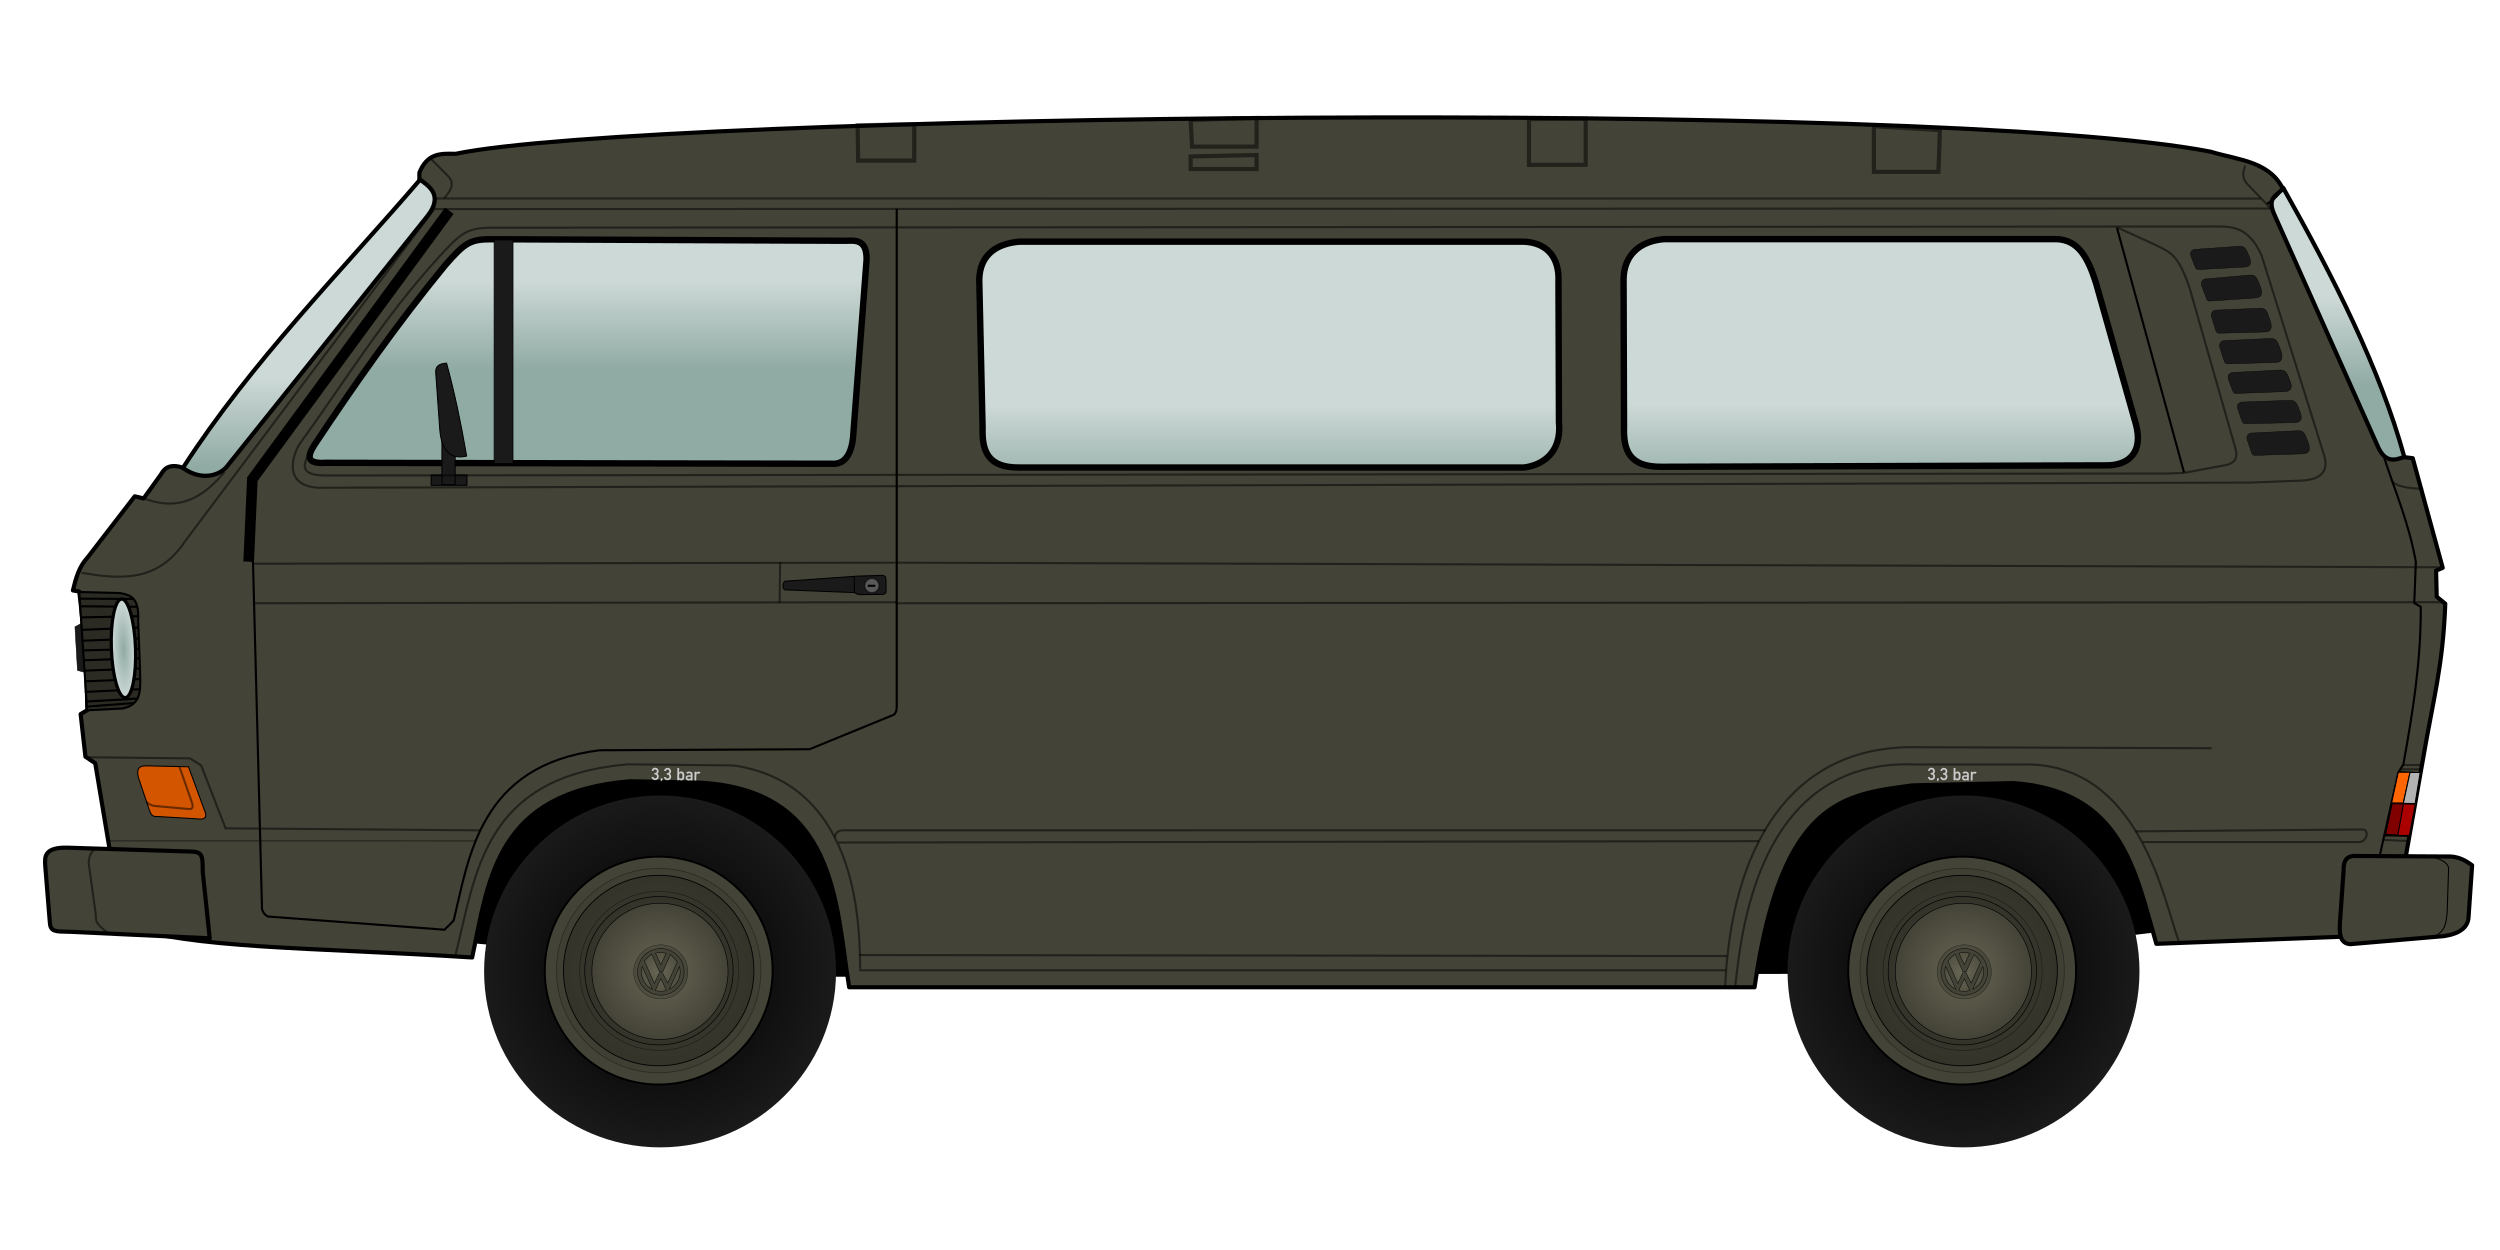 <?xml version="1.0" encoding="UTF-8" standalone="no"?>
<!-- Created with Inkscape (http://www.inkscape.org/) -->

<svg
   xmlns:dc="http://purl.org/dc/elements/1.1/"
   xmlns:cc="http://creativecommons.org/ns#"
   xmlns:rdf="http://www.w3.org/1999/02/22-rdf-syntax-ns#"
   xmlns:svg="http://www.w3.org/2000/svg"
   xmlns="http://www.w3.org/2000/svg"
   xmlns:xlink="http://www.w3.org/1999/xlink"
   xmlns:sodipodi="http://sodipodi.sourceforge.net/DTD/sodipodi-0.dtd"
   xmlns:inkscape="http://www.inkscape.org/namespaces/inkscape"
   width="600"
   height="300"
   viewBox="0 0 600 300"
   id="svg2"
   version="1.1"
   inkscape:version="0.91 r13725"
   sodipodi:docname="VW_Transporter_T3_BW.svg">
  <defs
     id="defs4">
    <linearGradient
       id="linearGradient3719">
      <stop
         style="stop-color:#90aaa4;stop-opacity:1;"
         offset="0"
         id="stop3721" />
      <stop
         style="stop-color:#cdd9d6;stop-opacity:1;"
         offset="1"
         id="stop3723" />
    </linearGradient>
    <radialGradient
       inkscape:collect="always"
       xlink:href="#linearGradient3775-7"
       id="radialGradient4443"
       gradientUnits="userSpaceOnUse"
       cx="1824.047"
       cy="1122.217"
       fx="1824.047"
       fy="1122.217"
       r="108.551" />
    <linearGradient
       id="linearGradient3775-7">
      <stop
         style="stop-color:#2b2b2b;stop-opacity:1;"
         offset="0"
         id="stop3777-57" />
      <stop
         id="stop3783-8"
         offset="0.5"
         style="stop-color:#0b0b0b;stop-opacity:1;" />
      <stop
         style="stop-color:#1a1a1a;stop-opacity:1;"
         offset="1"
         id="stop3779-2" />
    </linearGradient>
    <radialGradient
       inkscape:collect="always"
       xlink:href="#linearGradient3852-8"
       id="radialGradient4445"
       gradientUnits="userSpaceOnUse"
       cx="1824.047"
       cy="1122.217"
       fx="1824.047"
       fy="1122.217"
       r="109.051" />
    <linearGradient
       id="linearGradient3852-8">
      <stop
         style="stop-color:#444337;stop-opacity:1;"
         offset="0"
         id="stop3854-0" />
      <stop
         style="stop-color:#34332a;stop-opacity:1;"
         offset="1"
         id="stop3856-2" />
    </linearGradient>
    <radialGradient
       inkscape:collect="always"
       xlink:href="#linearGradient3852-8"
       id="radialGradient4447"
       gradientUnits="userSpaceOnUse"
       cx="1824.047"
       cy="1122.217"
       fx="1824.047"
       fy="1122.217"
       r="109.051" />
    <radialGradient
       inkscape:collect="always"
       xlink:href="#linearGradient3852-8"
       id="radialGradient4449"
       gradientUnits="userSpaceOnUse"
       cx="1824.047"
       cy="1122.217"
       fx="1824.047"
       fy="1122.217"
       r="109.051" />
    <radialGradient
       inkscape:collect="always"
       xlink:href="#linearGradient3852-8"
       id="radialGradient4451"
       gradientUnits="userSpaceOnUse"
       cx="1824.047"
       cy="1122.217"
       fx="1824.047"
       fy="1122.217"
       r="109.051" />
    <radialGradient
       inkscape:collect="always"
       xlink:href="#linearGradient3860-8"
       id="radialGradient4453"
       gradientUnits="userSpaceOnUse"
       cx="1824.047"
       cy="1122.217"
       fx="1824.047"
       fy="1122.217"
       r="109.051" />
    <linearGradient
       id="linearGradient3860-8">
      <stop
         style="stop-color:#686654;stop-opacity:1;"
         offset="0"
         id="stop3862-2" />
      <stop
         style="stop-color:#444337;stop-opacity:1;"
         offset="1"
         id="stop3864-0" />
    </linearGradient>
    <radialGradient
       inkscape:collect="always"
       xlink:href="#linearGradient3860-8"
       id="radialGradient4503"
       gradientUnits="userSpaceOnUse"
       gradientTransform="matrix(0.062,5.1252011e-8,-5.4971232e-8,0.07,-503.61,303.121)"
       cx="1824.047"
       cy="1122.217"
       fx="1824.047"
       fy="1122.217"
       r="109.051" />
    <radialGradient
       inkscape:collect="always"
       xlink:href="#linearGradient3775-7"
       id="radialGradient4443-3"
       gradientUnits="userSpaceOnUse"
       cx="1824.047"
       cy="1122.217"
       fx="1824.047"
       fy="1122.217"
       r="108.551" />
    <radialGradient
       inkscape:collect="always"
       xlink:href="#linearGradient3852-8"
       id="radialGradient4445-7"
       gradientUnits="userSpaceOnUse"
       cx="1824.047"
       cy="1122.217"
       fx="1824.047"
       fy="1122.217"
       r="109.051" />
    <radialGradient
       inkscape:collect="always"
       xlink:href="#linearGradient3852-8"
       id="radialGradient4447-5"
       gradientUnits="userSpaceOnUse"
       cx="1824.047"
       cy="1122.217"
       fx="1824.047"
       fy="1122.217"
       r="109.051" />
    <radialGradient
       inkscape:collect="always"
       xlink:href="#linearGradient3852-8"
       id="radialGradient4449-3"
       gradientUnits="userSpaceOnUse"
       cx="1824.047"
       cy="1122.217"
       fx="1824.047"
       fy="1122.217"
       r="109.051" />
    <radialGradient
       inkscape:collect="always"
       xlink:href="#linearGradient3852-8"
       id="radialGradient4451-5"
       gradientUnits="userSpaceOnUse"
       cx="1824.047"
       cy="1122.217"
       fx="1824.047"
       fy="1122.217"
       r="109.051" />
    <radialGradient
       inkscape:collect="always"
       xlink:href="#linearGradient3860-8"
       id="radialGradient4453-4"
       gradientUnits="userSpaceOnUse"
       cx="1824.047"
       cy="1122.217"
       fx="1824.047"
       fy="1122.217"
       r="109.051" />
    <radialGradient
       inkscape:collect="always"
       xlink:href="#linearGradient3860-8"
       id="radialGradient4503-0"
       gradientUnits="userSpaceOnUse"
       gradientTransform="matrix(0.062,5.1252011e-8,-5.4971232e-8,0.07,-503.61,303.121)"
       cx="1824.047"
       cy="1122.217"
       fx="1824.047"
       fy="1122.217"
       r="109.051" />
    <linearGradient
       gradientTransform="translate(51.893,879.96)"
       y2="-65.745"
       x2="-147.857"
       y1="-23.816"
       x1="-147.857"
       gradientUnits="userSpaceOnUse"
       id="linearGradient4538-3"
       xlink:href="#linearGradient3719"
       inkscape:collect="always" />
    <linearGradient
       gradientTransform="translate(240.952,834.286)"
       y2="-65.745"
       x2="-147.857"
       y1="-23.816"
       x1="-147.857"
       gradientUnits="userSpaceOnUse"
       id="linearGradient4538-8"
       xlink:href="#linearGradient3719"
       inkscape:collect="always" />
    <linearGradient
       gradientTransform="translate(834.761,892.419)"
       y2="-65.745"
       x2="-147.857"
       y1="-23.816"
       x1="-147.857"
       gradientUnits="userSpaceOnUse"
       id="linearGradient4538-9"
       xlink:href="#linearGradient3719"
       inkscape:collect="always" />
    <linearGradient
       gradientTransform="translate(532.148,892.753)"
       y2="-65.745"
       x2="-147.857"
       y1="-23.816"
       x1="-147.857"
       gradientUnits="userSpaceOnUse"
       id="linearGradient4538-9-1"
       xlink:href="#linearGradient3719"
       inkscape:collect="always" />
    <linearGradient
       gradientTransform="translate(1064.524,841.905)"
       y2="-65.745"
       x2="-147.857"
       y1="-23.816"
       x1="-147.857"
       gradientUnits="userSpaceOnUse"
       id="linearGradient4538-6"
       xlink:href="#linearGradient3719"
       inkscape:collect="always" />
    <radialGradient
       inkscape:collect="always"
       xlink:href="#linearGradient3719"
       id="radialGradient4711"
       cx="-181.429"
       cy="924.981"
       fx="-181.429"
       fy="924.981"
       r="4.286"
       gradientTransform="matrix(1.325,0,0,5.409,56.735,-4067.504)"
       gradientUnits="userSpaceOnUse" />
  </defs>
  <sodipodi:namedview
     id="base"
     pagecolor="#ffffff"
     bordercolor="#666666"
     borderopacity="1.0"
     inkscape:pageopacity="0.0"
     inkscape:pageshadow="2"
     inkscape:zoom="1.4849242"
     inkscape:cx="241.50134"
     inkscape:cy="118.40977"
     inkscape:document-units="px"
     inkscape:current-layer="layer1"
     showgrid="false"
     inkscape:window-width="1920"
     inkscape:window-height="1018"
     inkscape:window-x="-8"
     inkscape:window-y="-8"
     inkscape:window-maximized="1"
     showguides="false"
     units="px" />
  <g
     inkscape:label="Ebene 1"
     inkscape:groupmode="layer"
     id="layer1"
     transform="translate(0,-752.362)">
    <g
       id="g4817"
       transform="matrix(0.511,0,0,0.511,105.714,427.029)">
      <path
         sodipodi:nodetypes="ccccccc"
         id="rect2830-1"
         d="M 3.236,983.098 824.621,984.527 812.478,1073.769 637.817,1094.043 184.278,1095.403 5.379,1078.769 Z"
         style="fill:#000000;fill-opacity:1;fill-rule:nonzero;stroke:none;stroke-width:1.972;stroke-linejoin:round;stroke-miterlimit:4;stroke-dashoffset:0;stroke-opacity:1"
         inkscape:connector-curvature="0" />
      <path
         sodipodi:nodetypes="ccccccccccccccccccccccccccccccccccc"
         id="rect2830-8"
         d="M 7.09,708.904 C 97.006,690.061 703.173,682.871 831.336,707.894 c 13.356,4.09 29.243,4.382 35.031,19.823 l 55.137,123.566 4.799,0.565 14.084,51.503 -3.116,1.309 0.293,12.234 4.024,3.325 c -1.145,30.027 -5.626,44.362 -10.757,74.676 l -14.302,80.823 -110.626,4.226 c -9.835,-33.416 -15.682,-71.932 -67.225,-75.482 l -47.389,1.068 c -31.197,4.377 -61.402,5.637 -74.107,94.82 l -425.236,0 c -6.455,-39.686 -5.759,-93.291 -71.333,-96.138 l -31.663,-0.611 c -62.474,5.13 -66.194,45.124 -74.062,82.757 -76.116,-4.839 -132.647,-3.946 -164.364,-15.41 l -12.67,-75.799 -4.615,-3.103 -2.249,-19.995 3.125,-1.85 c -0.135,-17.933 -1.816,-40.33 -3.78,-55.723 l -2.969,-0.511 c 1.335,-5.601 2.84,-11.116 6.82,-15.394 l 22.222,-28.813 4.167,1.011 8.207,-11.397 c 1.785,-3.245 4.688,-5.149 11.203,-2.718 l 9.132,-2.568 100.97,-121.343 0,-14.971 c 3.743,-9.076 9.567,-9.066 17,-8.871 z"
         style="fill:#444337;fill-opacity:1;fill-rule:nonzero;stroke:#000000;stroke-width:1.957;stroke-linejoin:round;stroke-miterlimit:4;stroke-dashoffset:0;stroke-opacity:1;stroke-dasharray:none"
         inkscape:connector-curvature="0" />
      <path
         sodipodi:nodetypes="cccccccc"
         id="rect2830-84"
         d="m -174.679,1034.801 57.352,1.804 c 5.866,-0.01 5.614,2.436 5.672,9.581 l 3.274,31.177 -65.462,-3.066 c -7.462,-0.112 -9.307,-0.061 -9.625,-4.393 l -2.161,-26.574 c -0.295,-4.326 -0.529,-8.947 10.949,-8.528 z"
         style="fill:#444337;fill-opacity:1;fill-rule:nonzero;stroke:#000000;stroke-width:1.957;stroke-linejoin:round;stroke-miterlimit:4;stroke-dashoffset:0;stroke-opacity:1;stroke-dasharray:none"
         inkscape:connector-curvature="0" />
      <path
         sodipodi:nodetypes="ccccccccc"
         id="rect2830-6"
         d="m 898.412,1038.677 43.651,0.253 c 5.438,-0.292 8.909,1.777 12.135,4.14 l -1.652,23.919 c -0.125,4.697 -3.372,8.058 -11.493,9.33 l -44.156,3.788 c -5.005,-0.446 -5.05,-5.23 -4.766,-10.303 l 1.684,-24.143 c -0.136,-5.665 2.078,-6.63 4.597,-6.983 z"
         style="fill:#444337;fill-opacity:1;fill-rule:nonzero;stroke:#000000;stroke-width:1.957;stroke-linejoin:round;stroke-miterlimit:4;stroke-dashoffset:0;stroke-opacity:1;stroke-dasharray:none"
         inkscape:connector-curvature="0" />
      <g
         id="g4605"
         transform="matrix(2.114,0,0,2.114,928.216,286.631)">
        <g
           transform="matrix(0.223,0,0,0.223,-797.154,127.594)"
           id="g3785-5">
          <circle
             transform="matrix(1.615,0,0,1.615,-1121.354,-674.259)"
             id="path3649-5"
             style="fill:url(#radialGradient4443);fill-opacity:1;fill-rule:nonzero;stroke:none"
             cx="1824.047"
             cy="1122.217"
             r="108.551" />
          <circle
             transform="matrix(1.046,0,0,1.046,-84.828,-36.552)"
             id="path3649-0-2"
             style="fill:#444337;fill-opacity:1;fill-rule:nonzero;stroke:#000000;stroke-width:1.912;stroke-miterlimit:4;stroke-dasharray:none;stroke-opacity:1"
             cx="1824.047"
             cy="1122.217"
             r="108.551" />
          <circle
             transform="matrix(0.938,0,0,0.938,112.159,84.642)"
             id="path3649-4-76"
             style="opacity:0.306;fill:url(#radialGradient4445);fill-opacity:1;fill-rule:nonzero;stroke:#000000;stroke-opacity:1"
             cx="1824.047"
             cy="1122.217"
             r="108.551" />
          <circle
             transform="matrix(0.874,0,0,0.874,228.876,156.45)"
             id="path3649-4-7-7"
             style="fill:url(#radialGradient4447);fill-opacity:1;fill-rule:nonzero;stroke:#000000;stroke-opacity:1"
             cx="1824.047"
             cy="1122.217"
             r="108.551" />
          <circle
             transform="matrix(0.73,0,0,0.73,492.063,318.372)"
             id="path3649-4-8-8"
             style="opacity:0.431;fill:url(#radialGradient4449);fill-opacity:1;fill-rule:nonzero;stroke:#000000;stroke-opacity:1"
             cx="1824.047"
             cy="1122.217"
             r="108.551" />
          <circle
             transform="matrix(0.681,0,0,0.681,581.176,373.197)"
             id="path3649-4-2-7"
             style="fill:url(#radialGradient4451);fill-opacity:1;fill-rule:nonzero;stroke:#000000;stroke-opacity:1"
             cx="1824.047"
             cy="1122.217"
             r="108.551" />
          <circle
             transform="matrix(0.625,0,0,0.625,684.36,436.679)"
             id="path3649-4-5-8"
             style="fill:url(#radialGradient4453);fill-opacity:1;fill-rule:nonzero;stroke:#000000;stroke-opacity:1"
             cx="1824.047"
             cy="1122.217"
             r="108.551" />
        </g>
        <circle
           style="fill:url(#radialGradient4503);fill-opacity:1;fill-rule:nonzero;stroke:#000000;stroke-width:0.055;stroke-opacity:1"
           id="path3649-4-5-7-7"
           cx="-390.13"
           cy="381.499"
           r="6.018" />
        <path
           d="m -395.309,381.499 c 0,-2.859 2.32,-5.179 5.179,-5.179 2.859,0 5.179,2.32 5.179,5.179 0,2.859 -2.32,5.179 -5.179,5.179 -2.859,0 -5.179,-2.32 -5.179,-5.179 z m 6.428,4.131 -0.263,-0.593 -0.976,-2.01 -0.972,2.002 -0.268,0.606 c 0.39,0.116 0.804,0.179 1.232,0.179 0.434,0 0.853,-0.064 1.248,-0.183 z m -3.093,-0.23 -2.292,-5.132 c -0.116,0.39 -0.178,0.803 -0.178,1.231 0,1.722 1.01,3.209 2.47,3.901 z m 6.16,-3.901 c 0,-0.415 -0.059,-0.817 -0.168,-1.197 l -2.27,5.083 c 1.442,-0.699 2.438,-2.177 2.438,-3.886 z m -2.775,2.501 2.12,-4.702 c -0.332,-0.459 -1.048,-1.365 -1.531,-1.663 l -1.676,3.807 -0.776,0 -1.68,-3.872 c -0.481,0.295 -1.301,1.063 -1.633,1.517 l 2.196,4.996 c 0.369,-0.789 0.759,-1.631 1.128,-2.42 0.001,-0.011 0.728,0.012 0.674,-0.004 z m -1.531,-4.116 1.197,-2.529 c -0.383,-0.111 -0.787,-0.171 -1.206,-0.171 -0.413,0 -0.812,0.058 -1.19,0.166 z"
           id="path3243-8"
           style="font-size:16px;font-family:'Times New Roman';overflow:visible;fill:#444337;fill-opacity:1;stroke:#000000;stroke-width:0.1;stroke-miterlimit:79.84;stroke-dasharray:none;stroke-opacity:1;marker-start:none;marker-end:none"
           inkscape:connector-curvature="0" />
      </g>
      <g
         id="g4605-1"
         transform="matrix(2.114,0,0,2.114,1540.404,286.631)">
        <g
           transform="matrix(0.223,0,0,0.223,-797.154,127.594)"
           id="g3785-5-5">
          <circle
             transform="matrix(1.615,0,0,1.615,-1121.354,-674.259)"
             id="path3649-5-5"
             style="fill:url(#radialGradient4443-3);fill-opacity:1;fill-rule:nonzero;stroke:none"
             cx="1824.047"
             cy="1122.217"
             r="108.551" />
          <circle
             transform="matrix(1.046,0,0,1.046,-84.828,-36.552)"
             id="path3649-0-2-8"
             style="fill:#444337;fill-opacity:1;fill-rule:nonzero;stroke:#000000;stroke-width:1.912;stroke-miterlimit:4;stroke-dasharray:none;stroke-opacity:1"
             cx="1824.047"
             cy="1122.217"
             r="108.551" />
          <circle
             transform="matrix(0.938,0,0,0.938,112.159,84.642)"
             id="path3649-4-76-2"
             style="opacity:0.306;fill:url(#radialGradient4445-7);fill-opacity:1;fill-rule:nonzero;stroke:#000000;stroke-opacity:1"
             cx="1824.047"
             cy="1122.217"
             r="108.551" />
          <circle
             transform="matrix(0.874,0,0,0.874,228.876,156.45)"
             id="path3649-4-7-7-6"
             style="fill:url(#radialGradient4447-5);fill-opacity:1;fill-rule:nonzero;stroke:#000000;stroke-opacity:1"
             cx="1824.047"
             cy="1122.217"
             r="108.551" />
          <circle
             transform="matrix(0.73,0,0,0.73,492.063,318.372)"
             id="path3649-4-8-8-7"
             style="opacity:0.431;fill:url(#radialGradient4449-3);fill-opacity:1;fill-rule:nonzero;stroke:#000000;stroke-opacity:1"
             cx="1824.047"
             cy="1122.217"
             r="108.551" />
          <circle
             transform="matrix(0.681,0,0,0.681,581.176,373.197)"
             id="path3649-4-2-7-2"
             style="fill:url(#radialGradient4451-5);fill-opacity:1;fill-rule:nonzero;stroke:#000000;stroke-opacity:1"
             cx="1824.047"
             cy="1122.217"
             r="108.551" />
          <circle
             transform="matrix(0.625,0,0,0.625,684.36,436.679)"
             id="path3649-4-5-8-3"
             style="fill:url(#radialGradient4453-4);fill-opacity:1;fill-rule:nonzero;stroke:#000000;stroke-opacity:1"
             cx="1824.047"
             cy="1122.217"
             r="108.551" />
        </g>
        <circle
           style="fill:url(#radialGradient4503-0);fill-opacity:1;fill-rule:nonzero;stroke:#000000;stroke-width:0.055;stroke-opacity:1"
           id="path3649-4-5-7-7-1"
           cx="-390.13"
           cy="381.499"
           r="6.018" />
        <path
           d="m -395.309,381.499 c 0,-2.859 2.32,-5.179 5.179,-5.179 2.859,0 5.179,2.32 5.179,5.179 0,2.859 -2.32,5.179 -5.179,5.179 -2.859,0 -5.179,-2.32 -5.179,-5.179 z m 6.428,4.131 -0.263,-0.593 -0.976,-2.01 -0.972,2.002 -0.268,0.606 c 0.39,0.116 0.804,0.179 1.232,0.179 0.434,0 0.853,-0.064 1.248,-0.183 z m -3.093,-0.23 -2.292,-5.132 c -0.116,0.39 -0.178,0.803 -0.178,1.231 0,1.722 1.01,3.209 2.47,3.901 z m 6.16,-3.901 c 0,-0.415 -0.059,-0.817 -0.168,-1.197 l -2.27,5.083 c 1.442,-0.699 2.438,-2.177 2.438,-3.886 z m -2.775,2.501 2.12,-4.702 c -0.332,-0.459 -1.048,-1.365 -1.531,-1.663 l -1.676,3.807 -0.776,0 -1.68,-3.872 c -0.481,0.295 -1.301,1.063 -1.633,1.517 l 2.196,4.996 c 0.369,-0.789 0.759,-1.631 1.128,-2.42 0.001,-0.011 0.728,0.012 0.674,-0.004 z m -1.531,-4.116 1.197,-2.529 c -0.383,-0.111 -0.787,-0.171 -1.206,-0.171 -0.413,0 -0.812,0.058 -1.19,0.166 z"
           id="path3243-8-1"
           style="font-size:16px;font-family:'Times New Roman';overflow:visible;fill:#444337;fill-opacity:1;stroke:#000000;stroke-width:0.1;stroke-miterlimit:79.84;stroke-dasharray:none;stroke-opacity:1;marker-start:none;marker-end:none"
           inkscape:connector-curvature="0" />
      </g>
      <path
         sodipodi:nodetypes="ccccc"
         id="rect2830-82-7"
         d="m -9.577,721.026 c 3.782,2.817 11.238,7.218 3.492,17.055 l -93.939,117.307 c -3.464,4.782 -12.55,7.275 -20.922,1.01 31.923,-49.567 75.846,-93.952 111.369,-135.373 z"
         style="fill:url(#linearGradient4538-3);fill-opacity:1;fill-rule:nonzero;stroke:#000000;stroke-width:2;stroke-linejoin:round;stroke-miterlimit:4;stroke-dasharray:none;stroke-dashoffset:0;stroke-opacity:1"
         inkscape:connector-curvature="0" />
      <path
         sodipodi:nodetypes="ccccccccc"
         id="rect2830-82-0"
         d="M -59.405,845.934 C -40.654,817.68 -20.902,789.426 2.262,761.172 11.848,750.202 14.181,748.966 24.805,749.018 l 165.791,0.725 c 4.887,-0.266 9.618,-0.243 9.533,8.814 l -6.192,81.405 c -0.482,9.61 -3.82,14.466 -9.152,14.513 l -238.713,-0.446 c -8.298,0.537 -9.06,-2.429 -5.476,-8.095 z"
         style="fill:url(#linearGradient4538-8);fill-opacity:1;fill-rule:nonzero;stroke:#000000;stroke-width:3;stroke-linejoin:round;stroke-miterlimit:4;stroke-dasharray:none;stroke-dashoffset:0;stroke-opacity:1"
         inkscape:connector-curvature="0" />
      <path
         sodipodi:nodetypes="cccccsccc"
         id="rect2830-82-5"
         d="m 574.628,748.974 184.314,0 c 10.275,0.292 14.812,8.698 18.58,20.547 l 18.746,66.333 c 3.456,12.822 -2.869,19.078 -13.082,19.367 l -209.905,0.673 c -15.079,0.048 -17.724,-7.879 -17.4,-18.696 l -0.22,-69.362 c 0.167,-11.926 8.242,-17.995 18.967,-18.862 z"
         style="fill:url(#linearGradient4538-9);fill-opacity:1;fill-rule:nonzero;stroke:#000000;stroke-width:3;stroke-linejoin:round;stroke-miterlimit:4;stroke-dasharray:none;stroke-dashoffset:0;stroke-opacity:1"
         inkscape:connector-curvature="0" />
      <path
         sodipodi:nodetypes="ccccccccc"
         id="rect2830-82-5-1"
         d="m 272.015,750.15 236.506,0 c 10.275,0.292 17.169,6.509 16.56,19.032 l 0.227,65.659 c 1.435,14.843 -8.256,20.425 -16.449,21.387 l -236.842,0 c -15.078,0.214 -17.724,-7.879 -17.4,-18.696 l -1.567,-69.362 c 0.167,-11.926 8.242,-17.153 18.967,-18.02 z"
         style="fill:url(#linearGradient4538-9-1);fill-opacity:1;fill-rule:nonzero;stroke:#000000;stroke-width:3;stroke-linejoin:round;stroke-miterlimit:4;stroke-dasharray:none;stroke-dashoffset:0;stroke-opacity:1"
         inkscape:connector-curvature="0" />
      <path
         id="rect2830-5"
         d="m 25.197,749.403 8.869,0 0,104.884 -8.869,0 0,-104.884 z"
         style="fill:#1a1a1a;fill-opacity:1;fill-rule:nonzero;stroke:#000000;stroke-width:0.348;stroke-linejoin:round;stroke-miterlimit:4;stroke-dashoffset:0;stroke-opacity:1"
         inkscape:connector-curvature="0" />
      <path
         sodipodi:nodetypes="cccccccccc"
         id="rect2830-9"
         d="m 161.742,909.64 34.365,-2.398 11,-0.328 c 1.928,-0.01 2.11,0.748 2.145,2.249 l 0,5.213 c -0.016,1.29 -1.137,1.466 -2.145,1.461 l -9.77,0.086 c -1.555,0.026 -2.027,-0.518 -2.914,-0.947 l -32.622,-1.289 c -1.008,-0.208 -1.425,-2.813 -0.059,-4.047 z"
         style="fill:#1a1a1a;fill-opacity:1;fill-rule:nonzero;stroke:#000000;stroke-width:0.5;stroke-linejoin:round;stroke-miterlimit:4;stroke-dasharray:none;stroke-dashoffset:0;stroke-opacity:1"
         inkscape:connector-curvature="0" />
      <path
         sodipodi:nodetypes="cccccccc"
         id="rect2830-82-2"
         d="m -137.646,996.358 19.297,0.427 8.081,22.021 c 0.326,2.045 -0.826,2.925 -4.054,2.442 l -18.78,-1.117 c -2.359,0.297 -2.9,-1.223 -3.514,-2.671 l -5.298,-15.704 c -0.849,-3.942 0.127,-5.658 4.267,-5.397 z"
         style="fill:#d45500;fill-opacity:1;fill-rule:nonzero;stroke:#000000;stroke-width:0.5;stroke-linejoin:round;stroke-miterlimit:4;stroke-dasharray:none;stroke-dashoffset:0;stroke-opacity:1"
         inkscape:connector-curvature="0" />
      <path
         sodipodi:nodetypes="ccccc"
         id="rect2830-82-8"
         d="m 919.753,999.127 10.046,0.423 -4.93,29.548 -11.417,0.168 z"
         style="fill:#800000;fill-opacity:1;fill-rule:nonzero;stroke:#000000;stroke-width:0.5;stroke-linejoin:round;stroke-miterlimit:4;stroke-dashoffset:0;stroke-opacity:1"
         inkscape:connector-curvature="0" />
      <path
         sodipodi:nodetypes="ccccc"
         id="rect2830-82-3"
         d="m 861.128,737.014 c -3.548,-8.321 2.262,-8.621 4.339,-12.122 23.742,42.194 45.503,85.012 56.864,126.322 -4.287,1.693 -8.663,2.853 -12.083,-4.122 z"
         style="fill:url(#linearGradient4538-6);fill-opacity:1;fill-rule:nonzero;stroke:#000000;stroke-width:2;stroke-linejoin:round;stroke-miterlimit:4;stroke-dasharray:none;stroke-dashoffset:0;stroke-opacity:1"
         inkscape:connector-curvature="0" />
      <path
         sodipodi:nodetypes="ccccc"
         id="rect2830-88"
         d="m -171.677,931.042 4.545,-2.381 1.905,24.307 -5.26,-1.429 z"
         style="fill:#1a1a1a;fill-opacity:1;fill-rule:nonzero;stroke:#000000;stroke-width:0.24;stroke-linejoin:round;stroke-miterlimit:4;stroke-dashoffset:0;stroke-opacity:1"
         inkscape:connector-curvature="0" />
      <path
         sodipodi:nodetypes="ccccccc"
         id="rect2830-58"
         d="m -169.647,914.692 19.07,0.505 c 4.586,0.891 9.235,1.654 8.569,13.049 l 0.881,22.429 c 0.139,9.512 1.303,16.676 -8.103,18.746 l -16.713,0.842 z"
         style="fill:#2c2b23;fill-opacity:1;fill-rule:nonzero;stroke:#000000;stroke-width:1;stroke-linejoin:round;stroke-miterlimit:4;stroke-dasharray:none;stroke-dashoffset:0;stroke-opacity:1"
         inkscape:connector-curvature="0" />
      <path
         sodipodi:nodetypes="ccccc"
         id="rect2830-7"
         d="m -4.358,859.754 16.797,0 0,4.811 -16.797,0 z"
         style="fill:#1a1a1a;fill-opacity:1;fill-rule:nonzero;stroke:#000000;stroke-width:0.5;stroke-linejoin:round;stroke-miterlimit:4;stroke-dashoffset:0;stroke-opacity:1"
         inkscape:connector-curvature="0" />
      <path
         sodipodi:nodetypes="ccccc"
         id="rect2830-589"
         d="m 0.693,841.908 6.191,0 0,22.404 -6.191,0 z"
         style="fill:#1a1a1a;fill-opacity:1;fill-rule:nonzero;stroke:#000000;stroke-width:0.5;stroke-linejoin:round;stroke-miterlimit:4;stroke-dashoffset:0;stroke-opacity:1"
         inkscape:connector-curvature="0" />
      <path
         sodipodi:nodetypes="ccccc"
         id="rect2830-69"
         d="m -2.169,812.445 c -0.551,-4.24 2.022,-4.964 5.012,-5.219 3.706,13.639 6.674,27.511 9.428,43.617 -6.235,1.587 -11.726,-1.063 -12.588,-12.459 z"
         style="fill:#1a1a1a;fill-opacity:1;fill-rule:nonzero;stroke:#000000;stroke-width:0.5;stroke-linejoin:round;stroke-miterlimit:4;stroke-dashoffset:0;stroke-opacity:1"
         inkscape:connector-curvature="0" />
      <path
         sodipodi:nodetypes="ccc"
         inkscape:connector-curvature="0"
         id="path4596"
         d="M -90.082,900.457 -88.348,861.689 4.144,735.64"
         style="fill:none;fill-rule:evenodd;stroke:#000000;stroke-width:5;stroke-linecap:butt;stroke-linejoin:miter;stroke-miterlimit:4;stroke-dasharray:none;stroke-opacity:1" />
      <path
         sodipodi:nodetypes="ccc"
         inkscape:connector-curvature="0"
         id="path4598"
         d="m -168.571,905.696 c 17.955,3.022 35.602,4.653 48.571,-14.762 L -2.631,734.462"
         style="opacity:0.5;fill:none;fill-rule:evenodd;stroke:#000000;stroke-width:1px;stroke-linecap:butt;stroke-linejoin:miter;stroke-opacity:1" />
      <path
         sodipodi:nodetypes="ccccc"
         inkscape:connector-curvature="0"
         id="path4600"
         d="m -166.45,992.309 48.831,0.529 5.238,3.333 11.429,29.524 119.75,0.952"
         style="opacity:0.5;fill:none;fill-rule:evenodd;stroke:#000000;stroke-width:1px;stroke-linecap:butt;stroke-linejoin:miter;stroke-opacity:1" />
      <path
         sodipodi:nodetypes="cc"
         inkscape:connector-curvature="0"
         id="path4602"
         d="m -156.503,1031.578 173.088,0.029"
         style="opacity:0.5;fill:none;fill-rule:evenodd;stroke:#000000;stroke-width:0.5;stroke-linecap:butt;stroke-linejoin:miter;stroke-miterlimit:4;stroke-dasharray:none;stroke-opacity:1" />
      <path
         sodipodi:nodetypes="cccc"
         inkscape:connector-curvature="0"
         id="path4604"
         d="m -161.371,1034.964 c -1.5,0.104 -3.705,2.805 -3.867,6.922 l 3.333,24.286 c 0.127,3.688 0.058,4.286 6.08,8.937"
         style="opacity:0.5;fill:none;fill-rule:evenodd;stroke:#000000;stroke-width:1px;stroke-linecap:butt;stroke-linejoin:miter;stroke-opacity:1" />
      <path
         sodipodi:nodetypes="ccccc"
         inkscape:connector-curvature="0"
         id="path4606"
         d="m -122.578,996.84 5.912,16.951 c 0.506,1.788 0.528,3.231 -2.073,2.799 l -15.07,-1.371 c -2.091,-0.141 -3.515,-1.062 -4.343,-2.044"
         style="opacity:0.5;fill:none;fill-rule:evenodd;stroke:#000000;stroke-width:1px;stroke-linecap:butt;stroke-linejoin:miter;stroke-opacity:1" />
      <path
         sodipodi:nodetypes="ccccc"
         inkscape:connector-curvature="0"
         id="path4608"
         d="m 6.917,1085.734 c 9.779,-38.425 12.717,-84.27 80.956,-90.09 l 49.746,0.528 c 60.517,8.662 59.161,79.209 59.524,96.19 l 406.667,0"
         style="opacity:0.5;fill:none;fill-rule:evenodd;stroke:#000000;stroke-width:1px;stroke-linecap:butt;stroke-linejoin:miter;stroke-opacity:1" />
      <path
         sodipodi:nodetypes="cccc"
         inkscape:connector-curvature="0"
         id="path4610"
         d="m 608.095,1099.678 c 2.646,-20.702 8.903,-106.833 84.286,-103.983 l 50.476,0 c 55.494,-1.337 66.4,64.068 73.786,83.68"
         style="opacity:0.5;fill:none;fill-rule:evenodd;stroke:#000000;stroke-width:1px;stroke-linecap:butt;stroke-linejoin:miter;stroke-opacity:1" />
      <path
         sodipodi:nodetypes="cccc"
         inkscape:connector-curvature="0"
         id="path4612"
         d="m 796.133,1027.124 106.08,-0.895 c 4.061,-0.288 2.636,5.75 -0.952,5.923 l -101.736,0"
         style="opacity:0.5;fill:none;fill-rule:evenodd;stroke:#000000;stroke-width:1px;stroke-linecap:butt;stroke-linejoin:miter;stroke-opacity:1" />
      <path
         sodipodi:nodetypes="ccc"
         inkscape:connector-curvature="0"
         id="path4614"
         d="m 603.333,1100.886 c 2.658,-64.963 29.659,-114.901 90.952,-113.285 l 137.619,0.476"
         style="opacity:0.5;fill:none;fill-rule:evenodd;stroke:#000000;stroke-width:1px;stroke-linecap:butt;stroke-linejoin:miter;stroke-opacity:1" />
      <path
         sodipodi:nodetypes="ccccccc"
         inkscape:connector-curvature="0"
         id="path4616"
         d="m 912.915,851.718 c 5.237,15.986 11.638,30.809 14.844,48.826 l -0.726,19.327 3.049,1.818 c 0.122,26.093 -3.893,50.117 -8.177,74.007 l -2.381,3.81 -8.74,39.158"
         style="fill:none;fill-rule:evenodd;stroke:#000000;stroke-width:1px;stroke-linecap:butt;stroke-linejoin:miter;stroke-opacity:1" />
      <path
         sodipodi:nodetypes="cc"
         inkscape:connector-curvature="0"
         id="path4618"
         d="m 186.777,1032.362 432.52,-0.645"
         style="opacity:0.5;fill:none;fill-rule:evenodd;stroke:#000000;stroke-width:1px;stroke-linecap:butt;stroke-linejoin:miter;stroke-opacity:1" />
      <path
         sodipodi:nodetypes="ccc"
         inkscape:connector-curvature="0"
         id="path4620"
         d="m 185.238,1029.981 c 0.212,-2.125 1.385,-3.449 4.286,-3.333 l 432.915,-0.058"
         style="opacity:0.5;fill:none;fill-rule:evenodd;stroke:#000000;stroke-width:1px;stroke-linecap:butt;stroke-linejoin:miter;stroke-opacity:1" />
      <path
         sodipodi:nodetypes="cccccccccc"
         inkscape:connector-curvature="0"
         id="path4622"
         d="m -88.095,898.942 4.286,164.849 c 0.567,1.24 0.991,2.527 2.857,3.333 l 82.857,6.191 4.286,-4.286 C 13.357,1039.708 18.104,996.035 74.762,989.029 l 98.571,-0.476 39.524,-16.19 c 1.179,-0.901 1.516,-2.434 1.429,-4.286 l 0,-233.333"
         style="fill:none;fill-rule:evenodd;stroke:#000000;stroke-width:1px;stroke-linecap:butt;stroke-linejoin:miter;stroke-opacity:1" />
      <path
         inkscape:connector-curvature="0"
         id="path4624"
         d="M -88.095,919.981 214.286,919.505"
         style="opacity:0.5;fill:none;fill-rule:evenodd;stroke:#000000;stroke-width:1px;stroke-linecap:butt;stroke-linejoin:miter;stroke-opacity:1" />
      <path
         inkscape:connector-curvature="0"
         id="path4626"
         d="M -88.095,901.41 213.81,900.934"
         style="opacity:0.5;fill:none;fill-rule:evenodd;stroke:#000000;stroke-width:1px;stroke-linecap:butt;stroke-linejoin:miter;stroke-opacity:1" />
      <path
         sodipodi:nodetypes="cc"
         inkscape:connector-curvature="0"
         id="path4628"
         d="m 159.524,900.696 -0.238,19.167"
         style="opacity:0.5;fill:none;fill-rule:evenodd;stroke:#000000;stroke-width:1px;stroke-linecap:butt;stroke-linejoin:miter;stroke-opacity:1" />
      <path
         sodipodi:nodetypes="ccccccccc"
         inkscape:connector-curvature="0"
         id="path4630"
         d="m -62.184,850.255 c -2.382,5.366 -3.592,9.801 8.85,9.726 l 864.56,-0.923 7.485,-0.279 20.784,-3.867 c 6.45,-2.297 3.336,-7.494 2.41,-11.597 l -20.366,-71.26 c -5.603,-16.824 -9.825,-17.093 -16.19,-20.418 l -18.206,-8.321"
         style="opacity:0.5;fill:none;fill-rule:evenodd;stroke:#000000;stroke-width:1px;stroke-linecap:butt;stroke-linejoin:miter;stroke-opacity:1" />
      <path
         sodipodi:nodetypes="cccccccccc"
         inkscape:connector-curvature="0"
         id="path4632"
         d="m -66.19,845.219 c -3.351,5.45 -7.785,19.451 8.658,20.505 L 850,863.315 874.286,862.362 c 8.925,-0.453 12.43,-4.419 10.587,-11.26 l -29.495,-94.286 c -6.349,-14.605 -15.224,-13.623 -21.573,-13.781 L 25.07,743.596 C 12.029,743.521 9.667,746.139 -0.697,757.321 -26.82,785.905 -44.883,815.833 -66.19,845.219 Z"
         style="opacity:0.5;fill:none;fill-rule:evenodd;stroke:#000000;stroke-width:1px;stroke-linecap:butt;stroke-linejoin:miter;stroke-opacity:1" />
      <path
         inkscape:connector-curvature="0"
         id="path4634"
         d="M 787.414,743.761 818.897,858.581"
         style="fill:none;fill-rule:evenodd;stroke:#000000;stroke-width:1px;stroke-linecap:butt;stroke-linejoin:miter;stroke-opacity:1" />
      <path
         sodipodi:nodetypes="ccc"
         inkscape:connector-curvature="0"
         id="path4636"
         d="m 859.387,734.585 -861.408,0.263 c -1.343,0.003 -2.274,-5.137 1.347,-4.977"
         style="opacity:0.5;fill:none;fill-rule:evenodd;stroke:#000000;stroke-width:1px;stroke-linecap:butt;stroke-linejoin:miter;stroke-opacity:1" />
      <path
         sodipodi:nodetypes="cc"
         inkscape:connector-curvature="0"
         id="path4636-6"
         d="M 854.915,729.926 -0.834,729.871"
         style="opacity:0.5;fill:none;fill-rule:evenodd;stroke:#000000;stroke-width:1px;stroke-linecap:butt;stroke-linejoin:miter;stroke-opacity:1" />
      <path
         sodipodi:nodetypes="ccc"
         inkscape:connector-curvature="0"
         id="path4653"
         d="m 1.684,729.787 c 3.054,-3.255 5.188,-7.015 2.02,-10.27 l -8.418,-8.502"
         style="opacity:0.5;fill:none;fill-rule:evenodd;stroke:#000000;stroke-width:1px;stroke-linecap:butt;stroke-linejoin:miter;stroke-opacity:1" />
      <path
         sodipodi:nodetypes="ccc"
         inkscape:connector-curvature="0"
         id="path4655"
         d="M 859.64,734.585 848.276,722.716 c -2.515,-3.236 -1.403,-5.747 -0.673,-8.334"
         style="opacity:0.5;fill:none;fill-rule:evenodd;stroke:#000000;stroke-width:1px;stroke-linecap:butt;stroke-linejoin:miter;stroke-opacity:1" />
      <path
         sodipodi:nodetypes="cc"
         inkscape:connector-curvature="0"
         id="path4657"
         d="m 857.788,732.396 c 4.022,-2.325 5.597,-4.463 6.734,-6.566"
         style="fill:none;fill-rule:evenodd;stroke:#000000;stroke-width:1px;stroke-linecap:butt;stroke-linejoin:miter;stroke-opacity:1" />
      <path
         sodipodi:nodetypes="cc"
         inkscape:connector-curvature="0"
         id="path4659"
         d="m 916.208,862.117 c 2.331,3.475 8.722,3.791 14.984,4.209"
         style="opacity:0.5;fill:none;fill-rule:evenodd;stroke:#000000;stroke-width:1px;stroke-linecap:butt;stroke-linejoin:miter;stroke-opacity:1" />
      <path
         sodipodi:nodetypes="cc"
         inkscape:connector-curvature="0"
         id="path4661"
         d="M 940,903.076 214.286,900.934"
         style="opacity:0.5;fill:none;fill-rule:evenodd;stroke:#000000;stroke-width:0.999px;stroke-linecap:butt;stroke-linejoin:miter;stroke-opacity:1" />
      <path
         inkscape:connector-curvature="0"
         id="path4663"
         d="m 213.81,919.981 713.81,-0.476 13.81,0"
         style="opacity:0.5;fill:none;fill-rule:evenodd;stroke:#000000;stroke-width:1px;stroke-linecap:butt;stroke-linejoin:miter;stroke-opacity:1" />
      <path
         sodipodi:nodetypes="cccc"
         inkscape:connector-curvature="0"
         id="path4665"
         d="m 934.559,1038.893 c 0,0 8.428,1.551 8.586,5.724 l -0.673,20.54 c -0.443,5.008 -0.896,10.013 -7.913,11.953"
         style="fill:none;fill-rule:evenodd;stroke:#000000;stroke-width:0.5;stroke-linecap:butt;stroke-linejoin:miter;stroke-miterlimit:4;stroke-dasharray:none;stroke-opacity:1" />
      <path
         sodipodi:nodetypes="cc"
         inkscape:connector-curvature="0"
         id="path4667"
         d="m 913.346,1028.792 11.617,0.505"
         style="fill:none;fill-rule:evenodd;stroke:#000000;stroke-width:1px;stroke-linecap:butt;stroke-linejoin:miter;stroke-opacity:1" />
      <path
         sodipodi:nodetypes="cc"
         inkscape:connector-curvature="0"
         id="path4669"
         d="m 920.922,997.982 9.765,0"
         style="opacity:0.5;fill:none;fill-rule:evenodd;stroke:#000000;stroke-width:1px;stroke-linecap:butt;stroke-linejoin:miter;stroke-opacity:1" />
      <path
         sodipodi:nodetypes="cc"
         inkscape:connector-curvature="0"
         id="path4671"
         d="m 922.101,995.962 8.418,0"
         style="opacity:0.5;fill:none;fill-rule:evenodd;stroke:#000000;stroke-width:1px;stroke-linecap:butt;stroke-linejoin:miter;stroke-opacity:1" />
      <path
         sodipodi:nodetypes="cc"
         inkscape:connector-curvature="0"
         id="path4673"
         d="m 912.504,1031.149 11.785,0.505"
         style="opacity:0.5;fill:none;fill-rule:evenodd;stroke:#000000;stroke-width:1px;stroke-linecap:butt;stroke-linejoin:miter;stroke-opacity:1" />
      <path
         inkscape:connector-curvature="0"
         id="path4675"
         d="m 196.667,1085.219 407.619,0.476"
         style="opacity:0.5;fill:none;fill-rule:evenodd;stroke:#000000;stroke-width:1px;stroke-linecap:butt;stroke-linejoin:miter;stroke-opacity:1" />
      <path
         sodipodi:nodetypes="cc"
         inkscape:connector-curvature="0"
         id="path4677"
         d="m -139.286,870.696 c 18.433,7.315 29.966,-2.953 37.857,-12.381"
         style="opacity:0.5;fill:none;fill-rule:evenodd;stroke:#000000;stroke-width:1px;stroke-linecap:butt;stroke-linejoin:miter;stroke-opacity:1" />
      <path
         sodipodi:nodetypes="cc"
         inkscape:connector-curvature="0"
         id="path4679"
         d="m -169.286,921.41 c 0.952,0 26.667,0.238 26.667,0.238"
         style="fill:none;fill-rule:evenodd;stroke:#000000;stroke-width:1px;stroke-linecap:butt;stroke-linejoin:miter;stroke-opacity:1" />
      <path
         sodipodi:nodetypes="cc"
         inkscape:connector-curvature="0"
         id="path4681"
         d="m -169.167,926.648 27.381,-0.595"
         style="fill:none;fill-rule:evenodd;stroke:#000000;stroke-width:1px;stroke-linecap:butt;stroke-linejoin:miter;stroke-opacity:1" />
      <path
         sodipodi:nodetypes="cc"
         inkscape:connector-curvature="0"
         id="path4683"
         d="m -168.452,932.481 26.429,-1.071"
         style="fill:none;fill-rule:evenodd;stroke:#000000;stroke-width:1px;stroke-linecap:butt;stroke-linejoin:miter;stroke-opacity:1" />
      <path
         sodipodi:nodetypes="cc"
         inkscape:connector-curvature="0"
         id="path4685"
         d="m -168.452,937.6 27.024,-1.071"
         style="fill:none;fill-rule:evenodd;stroke:#000000;stroke-width:1px;stroke-linecap:butt;stroke-linejoin:miter;stroke-opacity:1" />
      <path
         sodipodi:nodetypes="cc"
         inkscape:connector-curvature="0"
         id="path4687"
         d="m -167.857,942.124 26.429,-0.714"
         style="fill:none;fill-rule:evenodd;stroke:#000000;stroke-width:1px;stroke-linecap:butt;stroke-linejoin:miter;stroke-opacity:1" />
      <path
         sodipodi:nodetypes="cc"
         inkscape:connector-curvature="0"
         id="path4689"
         d="m -167.5,946.767 26.071,-0.952"
         style="fill:none;fill-rule:evenodd;stroke:#000000;stroke-width:1px;stroke-linecap:butt;stroke-linejoin:miter;stroke-opacity:1" />
      <path
         sodipodi:nodetypes="cc"
         inkscape:connector-curvature="0"
         id="path4691"
         d="m -167.024,951.648 26.071,-1.071"
         style="fill:none;fill-rule:evenodd;stroke:#000000;stroke-width:1px;stroke-linecap:butt;stroke-linejoin:miter;stroke-opacity:1" />
      <path
         sodipodi:nodetypes="cc"
         inkscape:connector-curvature="0"
         id="path4693"
         d="m -166.786,956.648 26.071,-1.071"
         style="fill:none;fill-rule:evenodd;stroke:#000000;stroke-width:1px;stroke-linecap:butt;stroke-linejoin:miter;stroke-opacity:1" />
      <path
         sodipodi:nodetypes="cc"
         inkscape:connector-curvature="0"
         id="path4695"
         d="m -167.024,961.648 26.071,-1.31"
         style="fill:none;fill-rule:evenodd;stroke:#000000;stroke-width:1px;stroke-linecap:butt;stroke-linejoin:miter;stroke-opacity:1" />
      <path
         sodipodi:nodetypes="cc"
         inkscape:connector-curvature="0"
         id="path4697"
         d="m -166.67,966.17 24.769,-1.425"
         style="fill:none;fill-rule:evenodd;stroke:#000000;stroke-width:1.048px;stroke-linecap:butt;stroke-linejoin:miter;stroke-opacity:1" />
      <ellipse
         transform="matrix(0.999,-0.037,0.037,0.999,0,0)"
         ry="23.18"
         rx="5.68"
         cy="935.31"
         cx="-183.698"
         id="path4699"
         style="opacity:1;fill:url(#radialGradient4711);fill-opacity:1;fill-rule:nonzero;stroke:#000000;stroke-width:1.546;stroke-linejoin:round;stroke-miterlimit:4;stroke-dasharray:none;stroke-dashoffset:0;stroke-opacity:1" />
      <path
         inkscape:connector-curvature="0"
         id="path4713"
         d="m -169.405,917.838 25.476,0.119"
         style="fill:none;fill-rule:evenodd;stroke:#000000;stroke-width:1px;stroke-linecap:butt;stroke-linejoin:miter;stroke-opacity:1" />
      <path
         inkscape:connector-curvature="0"
         id="path4715"
         d="m -166.002,968.52 22.055,-1.684"
         style="fill:none;fill-rule:evenodd;stroke:#000000;stroke-width:1px;stroke-linecap:butt;stroke-linejoin:miter;stroke-opacity:1" />
      <path
         sodipodi:nodetypes="cccccccc"
         id="rect2830"
         d="m 823.574,753.811 21.489,-1.504 c 2.376,0.015 2.935,1.02 4.557,5.112 0.883,2.336 1.013,4.524 -2.471,4.671 l -20.615,1.13 c -1.653,0.189 -2.075,-0.112 -2.617,-1.661 L 822.117,756.856 c -0.568,-1.238 -0.063,-2.562 1.457,-3.045 z"
         style="fill:#1a1a1a;fill-opacity:1;fill-rule:nonzero;stroke:#000000;stroke-width:0.175;stroke-linejoin:round;stroke-miterlimit:4;stroke-dashoffset:0;stroke-opacity:1"
         inkscape:connector-curvature="0" />
      <path
         sodipodi:nodetypes="cccccccc"
         id="rect2830-0"
         d="m 828.659,767.693 21.455,-1.864 c 2.376,-0.006 2.958,1.093 4.67,5.579 0.935,2.561 1.114,4.966 -2.366,5.162 l -20.589,1.444 c -1.648,0.224 -2.077,-0.103 -2.654,-1.802 l -1.904,-5.156 c -0.595,-1.357 -0.12,-2.818 1.389,-3.364 z"
         style="fill:#1a1a1a;fill-opacity:1;fill-rule:nonzero;stroke:#000000;stroke-width:0.183;stroke-linejoin:round;stroke-miterlimit:4;stroke-dashoffset:0;stroke-opacity:1"
         inkscape:connector-curvature="0" />
      <path
         sodipodi:nodetypes="cccccccc"
         id="rect2830-2"
         d="m 833.434,782.344 21.513,-0.941 c 2.374,0.102 2.908,1.263 4.428,5.968 0.825,2.685 0.902,5.174 -2.584,5.216 l -20.631,0.548 c -1.656,0.156 -2.071,-0.201 -2.575,-1.98 l -1.683,-5.405 c -0.537,-1.427 3.2e-4,-2.912 1.531,-3.406 z"
         style="fill:#1a1a1a;fill-opacity:1;fill-rule:nonzero;stroke:#000000;stroke-width:0.186;stroke-linejoin:round;stroke-miterlimit:4;stroke-dashoffset:0;stroke-opacity:1"
         inkscape:connector-curvature="0" />
      <path
         sodipodi:nodetypes="cccccccc"
         id="rect2830-12"
         d="m 837.384,796.681 22.416,-1.062 c 2.474,0.09 3.029,1.258 4.611,5.995 0.858,2.703 0.937,5.213 -2.695,5.274 l -21.496,0.661 c -1.726,0.166 -2.157,-0.192 -2.682,-1.983 l -1.751,-5.442 c -0.559,-1.436 0.002,-2.937 1.597,-3.443 z"
         style="fill:#1a1a1a;fill-opacity:1;fill-rule:nonzero;stroke:#000000;stroke-width:0.191;stroke-linejoin:round;stroke-miterlimit:4;stroke-dashoffset:0;stroke-opacity:1"
         inkscape:connector-curvature="0" />
      <path
         sodipodi:nodetypes="cccccccc"
         id="rect2830-97"
         d="m 841.403,811.63 22.704,-1.185 c 2.505,0.057 3.064,1.106 4.65,5.368 0.86,2.433 0.932,4.698 -2.746,4.79 l -21.771,0.814 c -1.748,0.167 -2.184,-0.151 -2.71,-1.764 l -1.755,-4.897 c -0.561,-1.291 0.011,-2.652 1.628,-3.125 z"
         style="fill:#1a1a1a;fill-opacity:1;fill-rule:nonzero;stroke:#000000;stroke-width:0.183;stroke-linejoin:round;stroke-miterlimit:4;stroke-dashoffset:0;stroke-opacity:1"
         inkscape:connector-curvature="0" />
      <path
         sodipodi:nodetypes="cccccccc"
         id="rect2830-50"
         d="m 845.814,825.506 22.98,-0.817 c 2.534,0.103 3.09,1.192 4.655,5.603 0.848,2.517 0.9,4.848 -2.822,4.878 l -22.034,0.452 c -1.77,0.141 -2.208,-0.194 -2.725,-1.862 l -1.731,-5.067 c -0.556,-1.338 0.036,-2.727 1.676,-3.185 z"
         style="fill:#1a1a1a;fill-opacity:1;fill-rule:nonzero;stroke:#000000;stroke-width:0.186;stroke-linejoin:round;stroke-miterlimit:4;stroke-dashoffset:0;stroke-opacity:1"
         inkscape:connector-curvature="0" />
      <path
         sodipodi:nodetypes="cccccccc"
         id="rect2830-78"
         d="m 850.208,840.064 22.413,-1.108 c 2.475,0.078 3.038,1.201 4.649,5.759 0.875,2.601 0.969,5.019 -2.663,5.092 l -21.496,0.718 c -1.725,0.167 -2.159,-0.177 -2.695,-1.901 l -1.784,-5.237 c -0.568,-1.382 -0.016,-2.83 1.576,-3.324 z"
         style="fill:#1a1a1a;fill-opacity:1;fill-rule:nonzero;stroke:#000000;stroke-width:0.188;stroke-linejoin:round;stroke-miterlimit:4;stroke-dashoffset:0;stroke-opacity:1"
         inkscape:connector-curvature="0" />
      <path
         inkscape:connector-curvature="0"
         id="path4774"
         d="m 194.454,915.15 -0.168,-7.745"
         style="fill:none;fill-rule:evenodd;stroke:#000000;stroke-width:0.5;stroke-linecap:butt;stroke-linejoin:miter;stroke-miterlimit:4;stroke-dasharray:none;stroke-opacity:1" />
      <circle
         r="3.368"
         cy="911.698"
         cx="202.62"
         id="path4776"
         style="opacity:0.5;fill:#999999;fill-opacity:1;fill-rule:nonzero;stroke:#000000;stroke-width:0.667;stroke-linejoin:round;stroke-miterlimit:4;stroke-dasharray:none;stroke-dashoffset:0;stroke-opacity:1" />
      <path
         inkscape:connector-curvature="0"
         id="path4778"
         d="m 200.684,911.783 3.536,0"
         style="fill:none;fill-rule:evenodd;stroke:#000000;stroke-width:1px;stroke-linecap:butt;stroke-linejoin:miter;stroke-opacity:1" />
      <path
         sodipodi:nodetypes="ccccc"
         inkscape:connector-curvature="0"
         id="rect4784"
         d="m 919.524,999.327 5.536,0 -3.214,14.494 -5.476,0 z"
         style="opacity:1;fill:#ff6600;fill-opacity:1;fill-rule:nonzero;stroke:#000000;stroke-width:0.5;stroke-linejoin:round;stroke-miterlimit:4;stroke-dasharray:none;stroke-dashoffset:0;stroke-opacity:1" />
      <path
         sodipodi:nodetypes="ccccc"
         inkscape:connector-curvature="0"
         id="rect4784-9"
         d="m 922.005,1014.053 5.536,0 -2.793,14.999 -5.476,0 z"
         style="opacity:1;fill:#aa0000;fill-opacity:1;fill-rule:nonzero;stroke:#000000;stroke-width:0.5;stroke-linejoin:round;stroke-miterlimit:4;stroke-dasharray:none;stroke-dashoffset:0;stroke-opacity:1" />
      <path
         sodipodi:nodetypes="ccccc"
         inkscape:connector-curvature="0"
         id="rect4784-7"
         d="m 925.031,999.465 4.762,0 -2.381,14.613 -5.536,0 z"
         style="opacity:1;fill:#b3b3b3;fill-opacity:1;fill-rule:nonzero;stroke:#000000;stroke-width:0.5;stroke-linejoin:round;stroke-miterlimit:4;stroke-dasharray:none;stroke-dashoffset:0;stroke-opacity:1" />
      <path
         sodipodi:nodetypes="cc"
         inkscape:connector-curvature="0"
         id="path4780"
         d="m 916.545,1013.976 10.795,0.337"
         style="opacity:0.5;fill:none;fill-rule:evenodd;stroke:#000000;stroke-width:1px;stroke-linecap:butt;stroke-linejoin:miter;stroke-opacity:1" />
    </g>
    <g
       id="text4371"
       style="fill:#cccccc"
       transform="matrix(0.183,0.002,-0.002,0.183,117.234,752.371)">
      <path
         d="m 228.633,1013.153 0,-2.03 0.795,0 q 1.148,0 1.81,-0.64 0.673,-0.651 0.673,-1.644 0,-0.982 -0.695,-1.655 -0.695,-0.673 -1.655,-0.673 -0.728,0 -1.379,0.486 -0.651,0.485 -0.839,1.457 l -2.306,0 q 0.132,-1.699 1.424,-2.968 1.291,-1.28 3.013,-1.28 2.152,0 3.443,1.423 1.302,1.413 1.302,3.167 0,0.927 -0.364,1.81 -0.364,0.872 -1.357,1.512 1.015,0.651 1.457,1.6 0.441,0.949 0.441,1.92 0,2.251 -1.412,3.586 -1.412,1.335 -3.465,1.335 -1.633,0 -2.946,-1.048 -1.302,-1.059 -1.622,-3.079 l 2.306,0 q 0.32,0.828 0.861,1.335 0.541,0.497 1.534,0.497 0.96,0 1.699,-0.673 0.739,-0.684 0.739,-1.876 0,-1.203 -0.739,-1.876 -0.728,-0.684 -1.744,-0.684 l -0.971,0 z"
         id="path4376"
         inkscape:connector-curvature="0"
         style="fill:#cccccc" />
      <path
         d="m 237.075,1022.092 0,-3.962 2.306,0 0,2.295 -2.306,1.666 z"
         id="path4378"
         inkscape:connector-curvature="0"
         style="fill:#cccccc" />
      <path
         d="m 244.921,1013.153 0,-2.03 0.795,0 q 1.148,0 1.81,-0.64 0.673,-0.651 0.673,-1.644 0,-0.982 -0.695,-1.655 -0.695,-0.673 -1.655,-0.673 -0.728,0 -1.379,0.486 -0.651,0.485 -0.839,1.457 l -2.306,0 q 0.132,-1.699 1.424,-2.968 1.291,-1.28 3.013,-1.28 2.152,0 3.443,1.423 1.302,1.413 1.302,3.167 0,0.927 -0.364,1.81 -0.364,0.872 -1.357,1.512 1.015,0.651 1.457,1.6 0.441,0.949 0.441,1.92 0,2.251 -1.412,3.586 -1.412,1.335 -3.465,1.335 -1.633,0 -2.946,-1.048 -1.302,-1.059 -1.622,-3.079 l 2.306,0 q 0.32,0.828 0.861,1.335 0.541,0.497 1.534,0.497 0.96,0 1.699,-0.673 0.739,-0.684 0.739,-1.876 0,-1.203 -0.739,-1.876 -0.728,-0.684 -1.744,-0.684 l -0.971,0 z"
         id="path4380"
         inkscape:connector-curvature="0"
         style="fill:#cccccc" />
      <path
         d="m 258.726,1020.426 0,-16.078 2.306,0 0,5.848 q 0.64,-0.607 1.346,-0.982 0.717,-0.375 1.611,-0.375 1.048,0 1.81,0.43 0.761,0.419 1.258,1.059 0.474,0.618 0.64,1.446 0.177,0.817 0.177,2.913 0,2.119 -0.177,2.957 -0.166,0.828 -0.64,1.435 -0.497,0.651 -1.258,1.07 -0.761,0.408 -1.81,0.408 -1.766,0 -2.957,-1.324 l 0,1.192 -2.306,0 z m 4.569,-9.28 q -1.622,0 -1.942,1.159 -0.32,1.159 -0.32,2.384 0,1.258 0.32,2.417 0.32,1.159 1.942,1.159 1.622,0 1.942,-1.115 0.331,-1.115 0.331,-2.461 0,-1.313 -0.331,-2.428 -0.32,-1.115 -1.942,-1.115 z"
         id="path4382"
         inkscape:connector-curvature="0"
         style="fill:#cccccc" />
      <path
         d="m 276.492,1020.47 0,-1.015 -0.044,0 q -0.32,0.596 -0.96,0.861 -0.684,0.287 -1.788,0.287 -1.898,-0.044 -2.869,-1.015 -1.059,-0.971 -1.059,-2.483 0,-1.435 0.916,-2.406 0.916,-0.971 2.704,-0.993 l 3.101,0 0,-1.214 q 0.011,-1.523 -2.284,-1.479 -0.795,0 -1.324,0.177 -0.519,0.232 -0.783,0.717 l -1.766,-1.39 q 1.28,-1.71 3.763,-1.666 2.086,-0.022 3.355,0.817 1.247,0.872 1.269,2.957 l 0,7.846 -2.229,0 z m 0,-4.028 0,-0.839 -2.682,0 q -1.964,0.055 -1.942,1.391 0,0.574 0.508,0.993 0.486,0.453 1.6,0.453 1.412,0.022 1.986,-0.342 0.53,-0.364 0.53,-1.655 z"
         id="path4384"
         inkscape:connector-curvature="0"
         style="fill:#cccccc" />
      <path
         d="m 281.326,1020.426 0,-11.454 2.306,0 0,1.225 0.044,0 q 1.07,-1.357 2.979,-1.357 1.258,0 2.395,0.883 l -1.666,1.986 q -0.75,-0.563 -1.523,-0.563 -0.85,0 -1.545,0.574 -0.684,0.563 -0.684,1.821 l 0,6.886 -2.306,0 z"
         id="path4386"
         inkscape:connector-curvature="0"
         style="fill:#cccccc" />
    </g>
    <g
       id="text4371-1"
       style="fill:#cccccc"
       transform="matrix(0.183,0.002,-0.002,0.183,423.543,752.371)">
      <path
         d="m 228.633,1013.153 0,-2.03 0.795,0 q 1.148,0 1.81,-0.64 0.673,-0.651 0.673,-1.644 0,-0.982 -0.695,-1.655 -0.695,-0.673 -1.655,-0.673 -0.728,0 -1.379,0.486 -0.651,0.485 -0.839,1.457 l -2.306,0 q 0.132,-1.699 1.424,-2.968 1.291,-1.28 3.013,-1.28 2.152,0 3.443,1.423 1.302,1.413 1.302,3.167 0,0.927 -0.364,1.81 -0.364,0.872 -1.357,1.512 1.015,0.651 1.457,1.6 0.441,0.949 0.441,1.92 0,2.251 -1.412,3.586 -1.412,1.335 -3.465,1.335 -1.633,0 -2.946,-1.048 -1.302,-1.059 -1.622,-3.079 l 2.306,0 q 0.32,0.828 0.861,1.335 0.541,0.497 1.534,0.497 0.96,0 1.699,-0.673 0.739,-0.684 0.739,-1.876 0,-1.203 -0.739,-1.876 -0.728,-0.684 -1.744,-0.684 l -0.971,0 z"
         id="path4376-9"
         inkscape:connector-curvature="0"
         style="fill:#cccccc" />
      <path
         d="m 237.075,1022.092 0,-3.962 2.306,0 0,2.295 -2.306,1.666 z"
         id="path4378-7"
         inkscape:connector-curvature="0"
         style="fill:#cccccc" />
      <path
         d="m 244.921,1013.153 0,-2.03 0.795,0 q 1.148,0 1.81,-0.64 0.673,-0.651 0.673,-1.644 0,-0.982 -0.695,-1.655 -0.695,-0.673 -1.655,-0.673 -0.728,0 -1.379,0.486 -0.651,0.485 -0.839,1.457 l -2.306,0 q 0.132,-1.699 1.424,-2.968 1.291,-1.28 3.013,-1.28 2.152,0 3.443,1.423 1.302,1.413 1.302,3.167 0,0.927 -0.364,1.81 -0.364,0.872 -1.357,1.512 1.015,0.651 1.457,1.6 0.441,0.949 0.441,1.92 0,2.251 -1.412,3.586 -1.412,1.335 -3.465,1.335 -1.633,0 -2.946,-1.048 -1.302,-1.059 -1.622,-3.079 l 2.306,0 q 0.32,0.828 0.861,1.335 0.541,0.497 1.534,0.497 0.96,0 1.699,-0.673 0.739,-0.684 0.739,-1.876 0,-1.203 -0.739,-1.876 -0.728,-0.684 -1.744,-0.684 l -0.971,0 z"
         id="path4380-0"
         inkscape:connector-curvature="0"
         style="fill:#cccccc" />
      <path
         d="m 258.726,1020.426 0,-16.078 2.306,0 0,5.848 q 0.64,-0.607 1.346,-0.982 0.717,-0.375 1.611,-0.375 1.048,0 1.81,0.43 0.761,0.419 1.258,1.059 0.474,0.618 0.64,1.446 0.177,0.817 0.177,2.913 0,2.119 -0.177,2.957 -0.166,0.828 -0.64,1.435 -0.497,0.651 -1.258,1.07 -0.761,0.408 -1.81,0.408 -1.766,0 -2.957,-1.324 l 0,1.192 -2.306,0 z m 4.569,-9.28 q -1.622,0 -1.942,1.159 -0.32,1.159 -0.32,2.384 0,1.258 0.32,2.417 0.32,1.159 1.942,1.159 1.622,0 1.942,-1.115 0.331,-1.115 0.331,-2.461 0,-1.313 -0.331,-2.428 -0.32,-1.115 -1.942,-1.115 z"
         id="path4382-3"
         inkscape:connector-curvature="0"
         style="fill:#cccccc" />
      <path
         d="m 276.492,1020.47 0,-1.015 -0.044,0 q -0.32,0.596 -0.96,0.861 -0.684,0.287 -1.788,0.287 -1.898,-0.044 -2.869,-1.015 -1.059,-0.971 -1.059,-2.483 0,-1.435 0.916,-2.406 0.916,-0.971 2.704,-0.993 l 3.101,0 0,-1.214 q 0.011,-1.523 -2.284,-1.479 -0.795,0 -1.324,0.177 -0.519,0.232 -0.783,0.717 l -1.766,-1.39 q 1.28,-1.71 3.763,-1.666 2.086,-0.022 3.355,0.817 1.247,0.872 1.269,2.957 l 0,7.846 -2.229,0 z m 0,-4.028 0,-0.839 -2.682,0 q -1.964,0.055 -1.942,1.391 0,0.574 0.508,0.993 0.486,0.453 1.6,0.453 1.412,0.022 1.986,-0.342 0.53,-0.364 0.53,-1.655 z"
         id="path4384-1"
         inkscape:connector-curvature="0"
         style="fill:#cccccc" />
      <path
         d="m 281.326,1020.426 0,-11.454 2.306,0 0,1.225 0.044,0 q 1.07,-1.357 2.979,-1.357 1.258,0 2.395,0.883 l -1.666,1.986 q -0.75,-0.563 -1.523,-0.563 -0.85,0 -1.545,0.574 -0.684,0.563 -0.684,1.821 l 0,6.886 -2.306,0 z"
         id="path4386-3"
         inkscape:connector-curvature="0"
         style="fill:#cccccc" />
    </g>
    <path
       style="opacity:0.5;fill:none;fill-rule:evenodd;stroke:#000000;stroke-width:1px;stroke-linecap:butt;stroke-linejoin:miter;stroke-opacity:1"
       d="m 301.582,780.656 -15.826,0.493 0.336,6.398 15.49,0 z m 78.988,0.174 -13.617,0.117 0,10.977 13.617,0 z m -174.736,1.588 0.119,8.497 13.469,0 0,-8.715 z m 243.902,0.235 0,10.955 15.49,0 0.358,-10.024 z m -148.154,6.914 -15.826,0.336 0,3.031 15.826,0 z"
       id="path5325"
       inkscape:connector-curvature="0"
       sodipodi:nodetypes="ccccccccccccccccccccccccc" />
  </g>
</svg>
